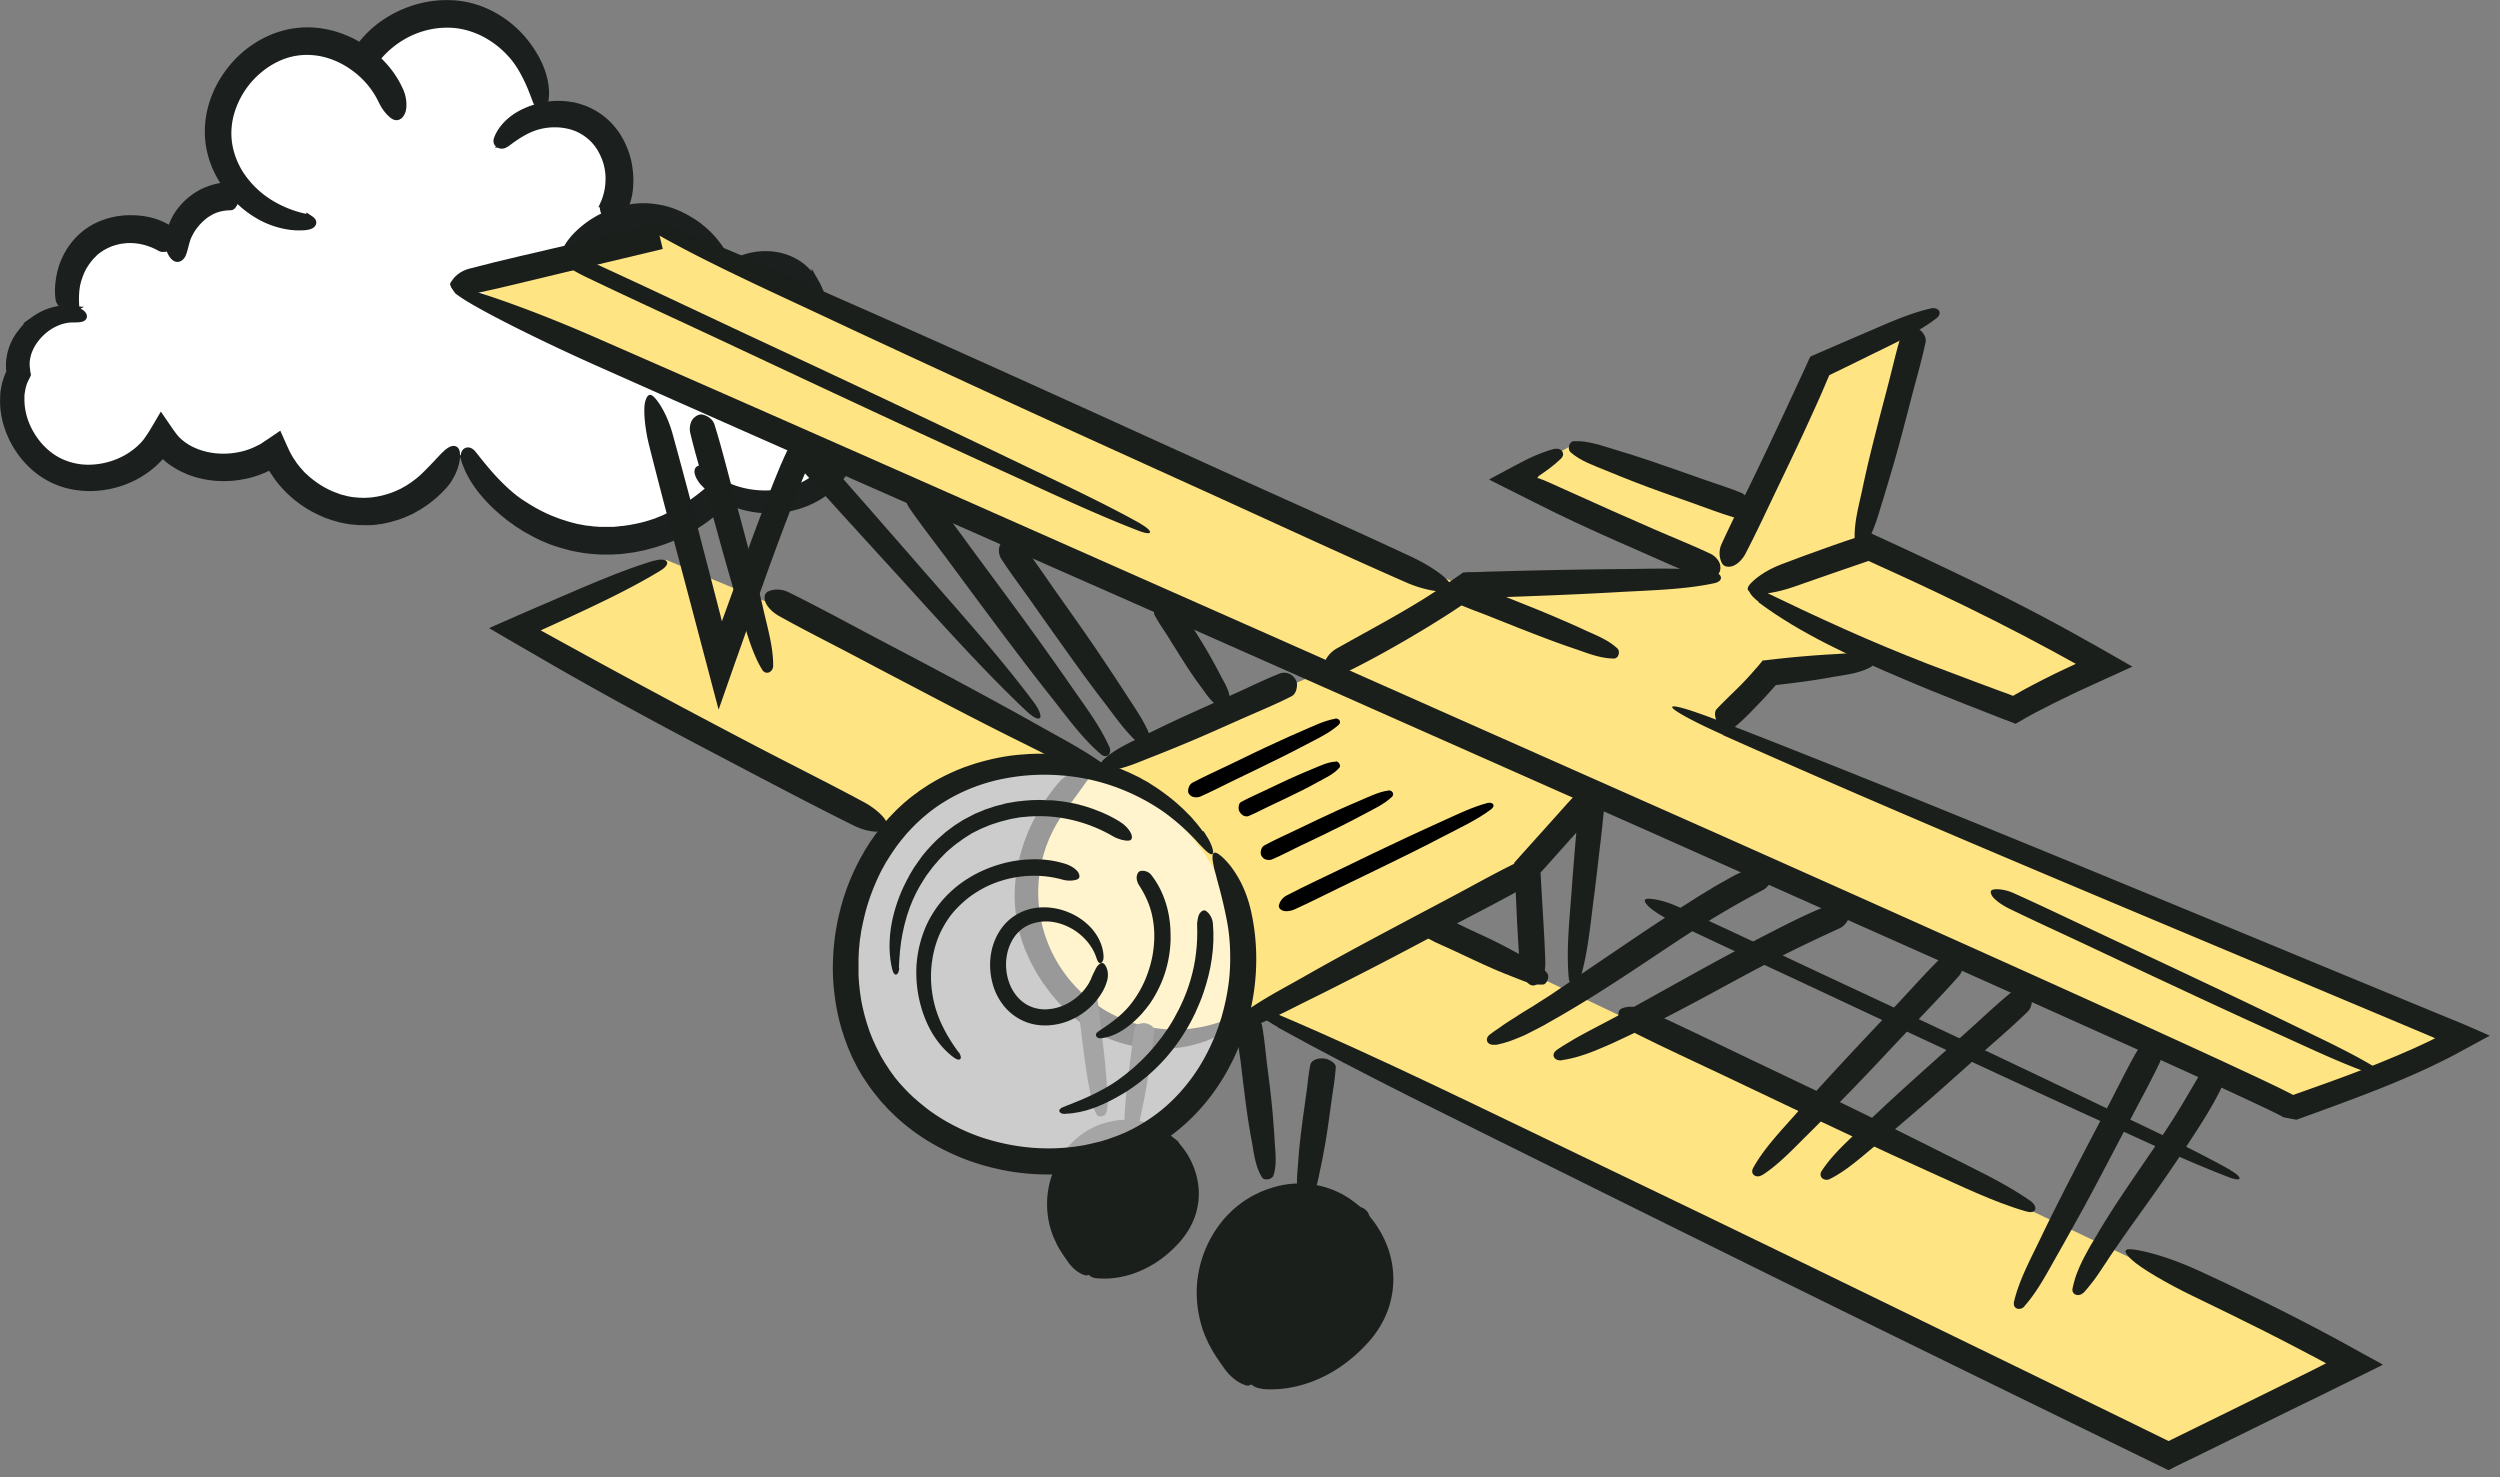 <svg width="176" height="104" fill="none" xmlns="http://www.w3.org/2000/svg"><rect width="100%" height="100%" fill="#808080" stroke="none"/><g clip-path="url(#a)"><path d="m59.5 31.83-.38-5.3-2.35-2.41v-3.91l-2.97-1.57-2.83 1.4-3.21-4.12h-4.13l-.77-5.9-4.7-1.8-.44-2.84L33.35.55 30.74 1 26 3.62l-2.5-.43-5.44.95-2.66 3.95 1 4.44-1.81 2.23-2.39 2.43-3.78-1-3.25 1.83-.14 4.01-2.68 1.12-1.54 2.21v1.61l.2 2.55 3.79 3.95 5.85-1.63 2.58.53 3.42.49 2.7-1.07 2.34 2.92 5.21 1.31 4.63-3.41 1.22-.76 2.74 3.55 6.25 3.09 6.11-.99 3.04-2.52h5.46l3.16-3.13-.01-.02Z" fill="#fff"/><path d="M21.46 15.3a7.79 7.79 0 0 1-2.56-1.05 6.696 6.696 0 0 1-1.98-1.95 5.61 5.61 0 0 1-.81-2.02c-.13-.71-.1-1.43.07-2.14a6.19 6.19 0 0 1 2.14-3.32c.52-.42 1.11-.75 1.73-.96.62-.21 1.28-.29 1.93-.24 1.03.07 2.05.47 2.91 1.09a6.16 6.16 0 0 1 2.01 2.38c.12.25.25.46.39.63.07.09.14.17.21.23.07.07.13.13.2.17.22.16.4.07.53-.16.02-.04.04-.08.06-.13.02-.05.03-.1.04-.16.01-.06.02-.12.02-.18v-.21c0-.14-.03-.3-.06-.45-.02-.08-.04-.16-.07-.23-.01-.04-.03-.08-.04-.12-.02-.04-.03-.08-.05-.11-.23-.51-.52-.99-.87-1.42-.35-.43-.74-.83-1.18-1.17a7.92 7.92 0 0 0-1.41-.88c-.5-.24-1.03-.43-1.58-.55-.87-.2-1.8-.22-2.7-.04-.89.18-1.73.55-2.47 1.05-.71.48-1.33 1.08-1.83 1.77-.51.69-.9 1.46-1.14 2.28-.24.82-.33 1.7-.23 2.57.1.86.39 1.7.81 2.44.6 1.06 1.48 2.01 2.54 2.65.53.33 1.1.57 1.69.72.59.15 1.18.21 1.75.15.19-.02.33-.07.4-.12.08-.06.11-.13.09-.19-.02-.07-.08-.13-.17-.19a.774.774 0 0 0-.16-.07c-.06-.02-.2-.06-.2-.06l-.01-.01Z" fill="#1B1F1D" stroke="#1B1F1D" stroke-width=".52"/><path d="M12.8 17.96c.11-.22.18-.53.23-.72.05-.19.1-.39.18-.57.06-.15.14-.28.21-.42.08-.13.17-.27.27-.39.18-.23.38-.44.6-.62.11-.09.23-.18.35-.25.12-.07.24-.15.37-.2.2-.09.41-.15.62-.19.21-.04.42-.05.62-.06.06 0 .11-.06.16-.14.05-.08.11-.18.15-.28.08-.17.1-.37.08-.55a.605.605 0 0 0-.11-.3.334.334 0 0 0-.23-.14 2.75 2.75 0 0 0-.86.03c-.28.05-.56.14-.82.24-.42.16-.81.4-1.15.67-.33.27-.62.58-.87.93-.24.35-.43.74-.55 1.15-.08.3-.15.61-.15.93 0 .32.09.64.28.89.35.47.61 0 .61 0l.01-.01ZM4.98 21.78c-.43-.04-.88 0-1.31.13-.43.12-.85.33-1.23.6a4.6 4.6 0 0 0-.54.45c-.09.08-.16.17-.24.26l-.11.14-.11.14c-.29.38-.51.83-.64 1.31-.06.24-.1.49-.12.75v.38l.02.18v.13l-.02.01-.02.04c-.05.11-.1.23-.14.35-.04.12-.08.24-.11.35-.02.06-.03.12-.04.18-.01.06-.03.12-.04.18l-.03.18-.02.18v.09l-.01.09v.18c-.01.24 0 .48.02.71.05.47.16.93.31 1.36.25.71.62 1.38 1.09 1.96.48.59 1.06 1.1 1.73 1.47.67.38 1.43.61 2.18.69.76.09 1.53.03 2.27-.14.84-.2 1.65-.55 2.36-1.06.36-.25.69-.54.99-.87.04-.04.08-.08.11-.12l.05-.06.03-.03v-.02l.04-.03c0 .01.01.02.02.03h.01v.01l.01.01.06.06s.08.08.12.11c.32.29.67.53 1.04.72.74.4 1.55.62 2.37.7.82.08 1.64.01 2.44-.19.4-.1.79-.24 1.16-.41.09-.05.19-.09.28-.14l.08-.04s.01 0 .02-.01v.01l.03.06c.04.07.07.14.11.2l.13.19c.09.13.17.26.26.38.66.89 1.52 1.62 2.48 2.15l.37.19c.13.06.25.11.38.17.06.03.13.06.19.08l.2.07.2.07.1.03.1.03.4.11c.14.03.27.06.41.08.07.01.14.03.21.04l.21.02.21.02h.1l.1.02h.42c.14.01.28 0 .42 0 .07 0 .14 0 .21-.01l.21-.03.21-.03c.07 0 .14-.02.21-.03l.41-.09c.14-.03.27-.08.4-.11l.2-.06.2-.07.19-.07c.06-.02.13-.05.19-.08l.38-.17c.06-.03.12-.06.18-.1l.18-.1.18-.1.17-.11c.12-.08.23-.15.34-.23.45-.32.86-.69 1.23-1.09.1-.11.19-.22.27-.33.02-.03.04-.05.06-.08.02-.03.04-.06.05-.09.04-.06.07-.11.1-.17.14-.22.23-.44.3-.64.04-.1.06-.2.09-.29.02-.09.04-.18.05-.26.02-.08.02-.16.02-.23v-.19c-.02-.41-.26-.34-.55-.13-.04.03-.09.07-.14.12-.05.05-.11.1-.17.16-.06.06-.12.12-.18.19s-.13.13-.2.21c-.13.15-.29.3-.43.46-.08.08-.16.15-.24.24l-.12.12-.12.12c-.07.07-.14.13-.21.2l-.22.19-.11.09-.12.09-.23.17c-.08.06-.16.1-.24.16-.08.05-.16.11-.25.15l-.25.14-.06.03s-.04.02-.07.03l-.13.06c-.35.17-.71.28-1.08.38l-.28.06-.14.03s-.09.01-.14.02l-.28.04c-.09.01-.19.01-.28.02h-.14s-.05.01-.07.01h-.07l-.28-.01c-.1 0-.19-.02-.28-.02l-.28-.03-.28-.05-.14-.03-.14-.04-.28-.07-.27-.1c-.72-.25-1.4-.66-1.98-1.15-.05-.04-.09-.07-.14-.12l-.13-.12c-.09-.08-.18-.16-.25-.25l-.24-.27-.22-.28s-.07-.1-.1-.15l-.1-.15s-.07-.1-.1-.15l-.09-.16-.09-.16-.09-.18-.17-.37-.33-.74-.53.36-.27.18-.27.18c-.04.03-.09.06-.13.08l-.12.06-.12.06a4.92 4.92 0 0 1-1.3.45c-.72.15-1.48.16-2.2.02-.55-.11-1.08-.3-1.54-.58-.23-.14-.44-.3-.64-.49l-.11-.11s-.05-.06-.08-.09l-.08-.1-.15-.2c-.05-.07-.1-.13-.15-.21l-.59-.86-.4.68-.21.35-.21.32c-.04.05-.07.11-.11.16-.02.02-.04.05-.06.08l-.05.07s-.07.08-.1.12c-.07.08-.14.16-.22.23-.3.3-.65.56-1.03.78-.75.43-1.62.68-2.49.72a4.66 4.66 0 0 1-2.47-.56c-.74-.41-1.37-1.05-1.82-1.81-.43-.71-.69-1.55-.71-2.38v-.31c0-.1.01-.2.03-.3.01-.1.04-.2.05-.3.03-.1.05-.19.08-.29.02-.05.03-.09.05-.14l.03-.07s.01-.03.04-.09l.15-.3.02-.04v-.04l-.02-.08-.03-.16v-.08l-.02-.04v-.1c0-.05-.01-.09-.01-.14v-.28c.02-.19.06-.38.11-.57.06-.19.14-.37.23-.55.19-.35.45-.68.75-.96.6-.56 1.37-.92 2.15-.94.27 0 .46 0 .59-.03.13-.02.2-.07.2-.14s-.07-.17-.21-.26c-.15-.09-.37-.18-.67-.22v-.01ZM38.37 6.96c.07-.61-.03-1.28-.25-1.91-.22-.63-.56-1.23-.94-1.76a7.403 7.403 0 0 0-2.38-2.14c-.44-.25-.9-.45-1.39-.6-.49-.15-.99-.24-1.5-.27-.51-.03-1.02-.01-1.52.06a7.988 7.988 0 0 0-3.56 1.47c-.64.48-1.21 1.06-1.65 1.73-.12.18-.17.37-.17.55 0 .17.04.33.1.45.1.2.3.24.51.22.06 0 .13-.02.2-.05.07-.03.14-.06.2-.1.06-.04.13-.09.19-.15s.12-.11.17-.18a6.62 6.62 0 0 1 2.57-2.05c.81-.36 1.7-.55 2.58-.54.84 0 1.66.21 2.42.57a6.642 6.642 0 0 1 2.02 1.52c.42.45.76.99 1.05 1.56.29.56.52 1.15.73 1.73.07.2.21.28.34.25.13-.02.26-.16.28-.37v.01ZM35.59 10.13c.18-.14.37-.28.56-.41.19-.13.38-.26.58-.37.4-.23.83-.42 1.26-.52a4.47 4.47 0 0 1 2.12 0c.31.08.61.19.88.35.27.15.52.34.75.56.22.22.42.47.58.75.16.28.29.57.39.88.15.49.21 1.01.17 1.51-.03.51-.15 1-.35 1.45a.7.7 0 0 0-.03.38c.02.13.07.26.12.37.09.19.26.28.47.29.06 0 .13 0 .2-.02a.67.67 0 0 0 .21-.1c.07-.04.13-.1.19-.16s.11-.14.15-.21c.13-.26.24-.54.32-.83.08-.28.13-.58.15-.87.05-.58 0-1.17-.11-1.74a5.747 5.747 0 0 0-.81-1.93 4.71 4.71 0 0 0-.44-.56c-.3-.34-.66-.64-1.06-.88-.39-.24-.82-.42-1.26-.54a5.309 5.309 0 0 0-2.66 0c-.61.16-1.23.41-1.76.79-.53.38-.97.89-1.18 1.46-.07.2 0 .33.13.39.12.06.29.05.41-.05l.02.01Z" fill="#1B1F1D" stroke="#1B1F1D" stroke-width=".52"/><path d="M49.53 33.94c.54.61 1.25 1.11 2.06 1.44.81.33 1.7.5 2.6.5.9 0 1.81-.18 2.65-.54.84-.36 1.61-.9 2.19-1.59.24-.28.45-.59.64-.9.18-.32.33-.66.46-1 .12-.35.21-.7.27-1.06.06-.36.09-.72.1-1.09.02-1.45-.39-2.91-1.2-4.14-.28-.42-.6-.8-.97-1.15l-.29-.25-.3-.23-.05-.03s-.02 0-.02-.02l.02-.02.04-.09c.04-.13.09-.26.13-.39l.09-.39c.1-.53.09-1.07 0-1.6-.09-.52-.28-1.03-.55-1.5a4.22 4.22 0 0 0-1.1-1.21 4.01 4.01 0 0 0-1.5-.65 4.628 4.628 0 0 0-3.12.47c-.06.03-.12.07-.17.1l-.17.11-.02.02v-.04l-.02-.03-.08-.19c-.03-.06-.05-.13-.09-.18l-.19-.36c-.07-.12-.15-.23-.22-.34-.04-.06-.07-.12-.11-.17l-.12-.16-.12-.16s-.04-.05-.06-.08l-.07-.08-.27-.3c-.19-.19-.38-.38-.6-.55-.2-.18-.43-.33-.66-.48l-.35-.21-.09-.05-.09-.05-.18-.09-.18-.09c-.06-.03-.13-.05-.19-.08l-.19-.08c-.06-.02-.13-.05-.19-.07l-.39-.12c-.07-.02-.13-.03-.2-.05l-.2-.04c-.54-.1-1.1-.15-1.65-.09-.14 0-.27.03-.41.05-.14.02-.27.04-.41.07-.13.03-.27.06-.4.1l-.39.13-.1.03s-.06.03-.09.04l-.19.08-.19.08-.18.09c-.12.06-.24.12-.36.19l-.35.21c-.45.3-.87.64-1.24 1.04-.1.1-.19.22-.27.32-.04.05-.08.11-.12.16-.04.06-.07.11-.1.17-.03.05-.06.11-.09.16s-.06.1-.08.16c-.05.11-.09.21-.12.31a.88.88 0 0 0-.05.15c-.01.05-.02.1-.03.14-.02.09-.04.18-.05.26 0 .04-.01.08-.01.12v.3c.04.4.28.32.55.11a.71.71 0 0 0 .13-.12c.05-.04.1-.1.16-.15.06-.06.11-.12.17-.18.06-.06.13-.13.19-.2.03-.04.06-.07.1-.11.04-.03.07-.07.11-.11.07-.07.14-.15.21-.22.08-.07.15-.15.23-.22l.06-.06.06-.05s.08-.07.12-.11c.53-.51 1.17-.9 1.85-1.16.08-.04.17-.06.26-.09s.17-.06.26-.08c.18-.04.35-.09.53-.11.09-.01.18-.03.27-.04l.27-.02h.27c.09 0 .18 0 .27.01 1.43.11 2.83.9 3.71 2.07l.09.12s.03.04.04.06l.04.06.16.25c.05.08.09.17.14.26l.07.13s.04.09.06.13l.06.13.03.06.04.08.05.16.18.69.09.35.08.34.16.68.48-.57.26-.31.13-.16c.04-.05.09-.11.13-.15l.25-.25.13-.12.06-.06.03-.03.06-.04.22-.14c.31-.18.65-.29 1-.35.71-.12 1.46 0 2.02.38.3.19.55.46.75.77.2.31.34.67.41 1.03.07.37.08.75.02 1.12l-.06.27c-.02.09-.06.17-.08.26v.02l-.02.04-.04.07-.08.14-.15.28-.36.61.53.3c.09.05.17.1.25.15l.25.15.12.08.05.04.1.08c.07.05.14.11.2.16.26.23.5.48.72.77.43.56.74 1.22.94 1.91.1.35.17.7.2 1.06.04.36.04.72.01 1.08-.06.71-.24 1.41-.58 2.03-.37.7-.93 1.3-1.64 1.73-.7.43-1.53.69-2.37.79-.84.09-1.71.02-2.51-.2-.8-.22-1.55-.6-2.17-1.12-.21-.17-.37-.29-.49-.35s-.2-.06-.24 0c-.04.06-.04.17.02.33.02.08.07.16.13.26s.13.2.22.3l-.02-.03Z" fill="#1B1F1D" stroke="#1B1F1D" stroke-width=".52"/><path d="M32.71 32.31c.21.7.58 1.4 1.07 2.04.48.64 1.05 1.21 1.64 1.71l.37.3c.12.1.25.19.38.28l.19.14c.06.05.13.09.2.13l.4.26c.14.08.28.16.42.23l.21.12c.07.04.14.07.21.11l.43.21c.15.06.3.12.44.18.27.12.56.2.84.29l.11.03.11.03.21.06c.14.04.29.08.43.11l.44.08c.07.01.15.03.22.04l.22.03.44.05.45.03c.3.02.59.01.89.01.15 0 .3-.02.44-.02.15-.01.3-.02.44-.04l.44-.06.22-.03.22-.04.44-.09c.14-.03.29-.07.43-.11.9-.23 1.79-.57 2.62-1.01.83-.44 1.61-.98 2.3-1.62.18-.17.31-.36.37-.56.06-.19.08-.37.07-.5-.02-.24-.21-.32-.44-.34-.14-.01-.31.03-.49.1-.09.04-.18.08-.27.13-.09.05-.17.11-.25.18a13 13 0 0 1-1.73 1.2l-.47.25c-.16.08-.32.15-.48.23l-.12.06-.12.05-.25.1c-.08.03-.16.07-.25.1l-.25.08c-.53.18-1.09.3-1.64.39l-.42.06h-.1s-.07.02-.11.02l-.21.02-.21.02h-1.03l-.2-.02c-.07 0-.13 0-.2-.01l-.4-.05c-.07 0-.13-.01-.2-.02l-.2-.04-.39-.07-.39-.1-.19-.05c-.06-.02-.13-.04-.19-.06l-.38-.12c-.51-.18-1.01-.38-1.48-.63-.48-.24-.94-.53-1.39-.83-.64-.44-1.23-1-1.78-1.58-.55-.59-1.04-1.21-1.52-1.81-.33-.41-.68-.14-.54.34l-.02.01ZM5.35 22.22c-.01-.4-.05-.78-.05-1.16 0-.39.03-.77.11-1.13l.06-.22c.02-.07.05-.14.07-.21.04-.14.11-.28.16-.42.03-.07.07-.13.1-.2s.07-.13.11-.19l.12-.19c.04-.06.09-.12.13-.18.08-.11.17-.21.26-.31l.03-.04.04-.03.07-.07s.09-.1.14-.14l.15-.12s.05-.04.08-.06l.08-.05.16-.11c.06-.03.12-.06.17-.09.11-.07.24-.11.36-.17.06-.03.12-.05.19-.07.06-.02.13-.04.19-.06l.19-.05.1-.02.1-.02.2-.03c.07 0 .13-.01.2-.02.42-.03.85.01 1.26.11.41.1.8.26 1.16.46.09.06.21.05.33.04.12-.02.24-.06.35-.11a.66.66 0 0 0 .34-.44.673.673 0 0 0-.15-.57.752.752 0 0 0-.16-.15 4.45 4.45 0 0 0-1.35-.61c-.48-.13-.97-.18-1.46-.18-.39 0-.78.04-1.17.12-.19.05-.39.09-.57.16l-.14.05s-.09.03-.14.05l-.27.12c-.69.32-1.31.84-1.76 1.45-.45.61-.76 1.32-.9 2.05-.1.52-.15 1.08-.07 1.63.07.54 1.18 1.18 1.18 1.18Z" fill="#1B1F1D" stroke="#1B1F1D" stroke-width=".52"/><path d="M86.36 71.01c-.93.12-1.87.29-2.81.38-.47.04-.94.07-1.39.06-.46-.01-.9-.06-1.33-.14a7.41 7.41 0 0 1-1.96-.71 7.76 7.76 0 0 1-1.68-1.24l-.18-.17c-.06-.05-.11-.12-.17-.18-.11-.12-.22-.24-.33-.37l-.31-.39c-.05-.06-.1-.13-.15-.2l-.14-.21-.14-.21c-.05-.07-.09-.14-.13-.21l-.26-.43-.23-.44c-.08-.14-.14-.3-.21-.44a7.561 7.561 0 0 1-.63-3.74c.01-.25.06-.5.1-.75l.08-.37c.03-.12.07-.25.1-.37.15-.49.33-.98.56-1.46.45-.95 1.04-1.86 1.69-2.72.35-.45.31-1.08.18-1.54-.06-.2-.16-.35-.3-.48a1.3 1.3 0 0 0-.51-.26c-.24-.06-.54-.04-.84.07-.29.11-.58.3-.79.55a13.3 13.3 0 0 0-1.86 2.79c-.26.51-.47 1.04-.66 1.58l-.13.41-.12.42c-.08.28-.13.57-.19.85a10.225 10.225 0 0 0 .48 5.58c.07.21.17.41.26.62l.14.31.15.3.16.29c.05.1.1.2.16.29l.35.56s.06.09.09.14l.1.13.19.26.19.26c.06.09.14.17.21.26.14.17.28.34.43.5l.46.48c.64.62 1.37 1.18 2.17 1.62.8.44 1.68.76 2.57.94.64.13 1.3.2 1.95.21.66 0 1.31-.06 1.94-.19 1.26-.26 2.43-.77 3.33-1.52.31-.26.32-.58.16-.8a.797.797 0 0 0-.77-.31l.02-.01Z" fill="#000"/><path d="m77.22 54.04-7.66-4-11.04-5.76-11.61-4.86-10.8 4.87 26.36 14.63 6.72-4.86 8.02-.03-2.29 3.16c-2.66 3.67-2.39 8.7.63 12.08a9.638 9.638 0 0 0 10.12 2.75l2.65-.85 63.69 31.31 13.74-6.45-65.26-30.96 7.51-3.06 4.18-6.2 48.91 22.48 9.14-3.77 2.36-2.05-51.12-20.7 2.86-3.65 7.3-2.1 10.19 4.03 6.39-3.19L131 38.48l3.88-15.38-6.79 2.64-4.72 10.22-12.04-4.27-.88-.22-4.08 2.24 13.87 6.16-.45.68-17.34.46-16.7-6.99-39.31-17.78L33 20.16l17.65 8.47 17.2 7.32 17 7.89 8.16 3.49-15.79 6.71Z" fill="#FEE482"/><path d="m76.63 89.75-1.25-1.85c-1.23-1.81-1.31-4.19-.15-6.05.57-.91 1.34-1.56 2.25-1.95.04-.02.08-.03.12-.05 4.32-1.72 8.06 3.51 5.12 7.11-1.41 1.73-3.61 2.89-6.09 2.8v-.01Z" fill="#1B1F1C"/><path d="M77.23 89.99c1.03.1 2.18-.11 3.23-.6 1.05-.48 1.98-1.23 2.71-2.09.3-.37.57-.77.77-1.21.21-.44.34-.91.41-1.4.07-.48.06-.98-.02-1.46s-.23-.95-.43-1.39c-.19-.41-.43-.79-.71-1.14a5.46 5.46 0 0 0-.99-.93l-.14-.1s-.09-.07-.14-.09l-.29-.17-.31-.15a.774.774 0 0 0-.16-.07l-.16-.06c-.43-.16-.88-.26-1.34-.29-.46-.03-.92 0-1.37.09-.11.03-.22.05-.33.08-.05.01-.11.03-.16.04l-.16.05c-.11.04-.21.07-.32.11-.1.04-.21.09-.31.14-.82.39-1.54.99-2.07 1.71a6.227 6.227 0 0 0-1.22 3.98c.03.71.18 1.41.45 2.06l.11.24c.04.08.07.16.11.24.08.15.16.31.26.46l.14.22c.05.07.09.13.13.2l.27.38c.38.55.86.84 1.17.93.27.08.38-.09.41-.36.04-.33-.18-.95-.52-1.48-.14-.22-.3-.46-.41-.65-.06-.1-.11-.2-.17-.31-.06-.1-.1-.21-.15-.32-.18-.43-.3-.89-.36-1.35-.12-.93.04-1.89.46-2.71.04-.09.09-.16.13-.24.05-.08.09-.16.14-.24.1-.15.21-.3.33-.44.24-.28.51-.53.81-.73.3-.2.62-.38.97-.49l.13-.05s.09-.03.13-.04l.26-.07c.18-.03.35-.07.53-.07h.52l.25.03.25.05c.33.08.65.2.95.37.07.04.15.08.22.13l.21.15.2.16s.07.06.1.09l.09.09c.25.24.46.52.64.81.36.6.56 1.28.57 1.97 0 .68-.17 1.37-.53 1.97-.03.05-.06.11-.1.16-.03.05-.07.1-.11.16l-.11.16-.13.16c-.04.05-.09.1-.13.16l-.14.15s-.09.1-.14.15l-.15.14c-.4.38-.85.71-1.32 1-.95.57-2.01.92-3.06 1.1-.36.05-.51.18-.49.31.01.07.07.13.17.19.05.03.11.05.18.07.03.01.07.02.11.03.04 0 .08.01.13.01Z" fill="#1B1F1C"/><path d="M77.8 88.848c.05-.2.07-.39.1-.6.01-.1.02-.2.02-.3 0-.1.02-.2.02-.3 0-.1 0-.2.01-.3 0-.1.01-.2.02-.3 0-.2.03-.4.05-.59.08-.63.19-1.24.37-1.82.17-.54.39-1.04.68-1.5.15-.22.3-.44.48-.63l.07-.07.07-.07s.09-.09.14-.13l.15-.12s.1-.07.15-.11c.08-.06.17-.11.25-.16.04-.03.09-.05.13-.07.04-.02.09-.05.13-.06l.14-.05s.05-.02.07-.03l.07-.02.14-.04.14-.03c.38-.09.77-.09 1.16-.05.05 0 .1 0 .15-.01.05-.02.1-.04.15-.07.1-.06.19-.14.27-.23a.63.63 0 0 0 .14-.53.63.63 0 0 0-.18-.34c-.05-.05-.11-.09-.17-.13-.03-.02-.06-.03-.1-.05l-.1-.03c-.48-.1-.99-.09-1.47 0-.06 0-.12.03-.18.04l-.18.05c-.12.04-.23.08-.35.12-.11.05-.23.09-.34.15-.11.06-.22.11-.32.17-.34.19-.65.43-.93.7-.14.13-.27.27-.39.42-.12.15-.24.3-.34.45-.21.3-.37.61-.52.93l-.1.24-.05.12-.04.12-.09.25c-.03.08-.05.17-.08.25-.19.67-.3 1.34-.32 2.02v.73c0 .12 0 .25.01.37v.18l.02.18c.01.12.03.24.05.36.02.12.05.24.08.35.05.23.14.46.24.67.14.29.55.16.62-.11l-.04-.02ZM77.86 78.389c.2-.6.1-1.25.07-1.85-.03-.49-.07-.98-.11-1.47-.08-.91-.2-1.81-.31-2.71-.09-.71-.14-1.43-.28-2.14-.04-.19-.28-.3-.5-.35-.19-.04-.37 0-.54.09-.2.1-.35.3-.34.48.04.61.15 1.22.22 1.83l.18 1.46c.12.93.24 1.86.42 2.78.13.66.19 1.39.56 1.98.13.2.55.1.62-.1h.01ZM79.91 79.56c.33-.46.4-1.03.51-1.55.09-.42.17-.85.25-1.27.14-.78.24-1.57.35-2.36.09-.62.2-1.24.24-1.87.01-.17-.2-.32-.4-.41a.908.908 0 0 0-.54-.05c-.22.04-.41.17-.44.33-.11.52-.15 1.06-.22 1.59-.06.43-.12.85-.17 1.28-.11.82-.21 1.63-.26 2.45-.04.59-.15 1.22.07 1.81.08.2.51.22.62.06l-.01-.01Z" fill="#1B1F1C"/><path opacity=".6" d="M73.39 81.62c7.61 0 13.78-6.169 13.78-13.78 0-7.61-6.17-13.78-13.78-13.78-7.61 0-13.78 6.17-13.78 13.78 0 7.611 6.17 13.78 13.78 13.78Z" fill="#fff"/><path d="M32.37 20.339c1.98-.11 4.18-.65 6.19-1.08 1.65-.35 3.3-.71 4.96-1.08 1.04-.23 2.08-.47 3.12-.71l-.41-1.7c-2 .47-4.01.94-6.01 1.42-2.4.57-4.82 1.1-7.2 1.73-.64.17-1.06.58-1.23.89-.16.28-.02.5.23.67.31.21.96.28 1.57.15 2.05-.44 4.1-.97 6.15-1.45l4.92-1.17c.67-.16 1.34-.32 2-.48l-.44-1.82c-2.47.59-4.93 1.2-7.39 1.85-2.23.59-4.67 1.13-6.72 2.02-.7.3-.42.81.26.77v-.01Z" fill="#1B1F1C"/><path d="M121.29 51.75c12.72 5.68 27.56 11.84 41.09 17.53l5.57 2.34 2.78 1.17.35.15.08.03.13.06.12.05h.02v.01l-.03.02-.06.03-.12.06-.2.1c-.45.21-.89.42-1.35.62-.91.4-1.83.78-2.75 1.15-.93.37-1.87.72-2.81 1.06l-1.42.51-1.24.44h-.04l-.07-.05-.34-.17-.66-.33-1.32-.63-2.64-1.23c-1.76-.81-3.53-1.62-5.3-2.43-10.12-4.6-20.27-9.13-30.43-13.66-10.17-4.51-20.33-9.02-30.49-13.53-16.04-7.1-32.18-14.27-48.23-21.29-4.3-1.88-7.69-3.04-9.41-3.51-.06-.01-.12-.02-.13-.01-.04-.02-.08-.05-.12-.07-.05-.03-.09-.06-.13-.09-.08-.05-.15-.09-.21-.11-.12-.05-.18-.05-.21-.01s0 .12.05.24c.03.06.07.13.11.2.02.04.04.08.08.12.03.05.07.1.12.16.07.05.19.13.27.19.09.06.19.13.3.2 1.5.96 5.48 2.96 9.51 4.75 13.63 6.07 27.47 12.13 41.13 18.17 10.97 4.86 21.94 9.73 32.91 14.59 7.47 3.33 14.94 6.66 22.41 9.98 3.73 1.67 7.46 3.35 11.19 5.02 1.86.84 3.72 1.68 5.58 2.53.93.42 1.85.85 2.78 1.28.46.22.92.43 1.38.65l.68.33.33.17.09.05.08.05.04.02h.02l.89.17 2.5-.91c.76-.28 1.53-.57 2.29-.86 1.53-.59 3.05-1.21 4.54-1.91l.56-.27.79-.39c.35-.18.69-.36 1.03-.55l1.02-.55.51-.28.26-.14.06-.03.03-.02h.02v-.01l-.13-.06-1.05-.46-.53-.23-.55-.23-1.1-.45-4.58-1.89c-15.18-6.26-31.6-13.14-46.19-18.8-4.98-1.93-4.19-1 .17.95l-.03.01ZM46.43 16.59c3.52 1.98 7.76 3.89 11.6 5.69 3.15 1.48 6.31 2.94 9.47 4.4 5.83 2.7 11.69 5.35 17.55 8.01 4.62 2.1 9.25 4.25 13.89 6.29 1.24.55 2.31.7 2.88.67.5-.03.45-.32.17-.7-.35-.46-1.43-1.19-2.58-1.73-3.91-1.83-7.9-3.6-11.84-5.38-3.16-1.44-6.32-2.87-9.48-4.31-6.05-2.74-12.09-5.48-18.16-8.15-4.35-1.91-9.02-4.08-13.3-5.59-1.46-.52-1.4.12-.2.8ZM84.68 58.53c-.11-.15-.22-.29-.34-.44-.11-.15-.24-.28-.36-.43-.06-.07-.12-.14-.19-.21l-.2-.2c-.13-.13-.26-.27-.41-.4-.56-.53-1.18-1-1.83-1.44-.17-.1-.33-.21-.5-.32-.17-.1-.35-.19-.52-.29-.17-.1-.36-.18-.54-.27l-.27-.13a7.85 7.85 0 0 0-.28-.12l-.28-.12c-.09-.04-.19-.08-.28-.11l-.57-.21-.58-.18-.15-.04-.15-.04-.3-.07c-.79-.19-1.6-.33-2.41-.4-.81-.06-1.63-.07-2.45 0-.81.05-1.62.18-2.4.37l-.29.07c-.1.03-.19.05-.29.08l-.29.08-.14.04-.14.05c-.19.06-.38.13-.57.19-.19.07-.37.15-.56.22-.6.26-1.19.54-1.75.88-.29.16-.55.35-.83.53-.14.09-.26.2-.4.29l-.39.3-.38.32-.36.33c-.24.22-.46.47-.69.7-.11.12-.21.25-.32.37l-.16.19c-.05.06-.1.13-.15.19l-.3.39-.28.4-.14.2-.13.21c-.09.14-.18.28-.26.42-.16.29-.33.57-.47.86-.3.58-.55 1.18-.78 1.79-.1.31-.22.62-.3.93-.04.16-.1.31-.13.47l-.12.48c-.14.64-.26 1.28-.32 1.93-.07.6-.09 1.2-.1 1.8.01.6.04 1.21.12 1.81.07.6.18 1.2.32 1.79l.12.44.06.22.07.22.14.43c.05.14.11.29.16.43.1.29.23.56.35.84.06.14.13.27.2.41.07.14.14.27.21.41l.23.4c.04.07.08.13.12.2l.13.19.25.38c.09.13.18.25.27.37.18.25.38.48.57.72.09.12.2.23.31.34.1.11.2.23.31.34l.33.32c.06.05.11.11.16.16l.17.15.34.3.36.29c.96.76 2.01 1.38 3.11 1.88 1.1.51 2.26.87 3.45 1.12 1.18.25 2.4.35 3.61.33 1.21-.02 2.42-.19 3.6-.49.93-.24 1.84-.58 2.71-1.01.87-.43 1.69-.95 2.45-1.56 1.52-1.22 2.75-2.75 3.66-4.45.91-1.7 1.51-3.55 1.77-5.45.26-1.9.19-3.85-.25-5.72-.24-1-.62-1.84-1.02-2.47-.1-.16-.2-.3-.3-.44-.09-.14-.2-.25-.29-.36-.1-.11-.19-.21-.27-.29-.09-.08-.17-.16-.25-.22-.54-.44-.61-.08-.51.52.02.09.04.2.06.32.03.12.06.25.1.39.04.14.08.3.12.46.02.08.05.16.07.25.02.09.04.17.07.26.19.71.39 1.54.55 2.38.14.71.21 1.43.23 2.15.02.72 0 1.45-.09 2.17s-.23 1.44-.42 2.14l-.07.26c-.02.09-.05.18-.08.26l-.17.52-.19.51c-.06.17-.14.33-.21.5-.29.66-.63 1.31-1.02 1.92-.39.61-.83 1.18-1.31 1.71-.48.53-1.01 1.02-1.58 1.45-.57.43-1.18.81-1.81 1.13l-.39.19c-.13.06-.26.11-.4.17l-.2.08c-.07.03-.13.05-.2.07l-.41.15-.41.13-.21.06-.21.05-.42.1-.42.09c-.07.01-.14.03-.21.04l-.21.03c-.14.02-.29.05-.43.06-.29.03-.57.07-.86.08-.58.04-1.16.03-1.74 0a15.26 15.26 0 0 1-3.42-.62c-1.11-.33-2.17-.82-3.16-1.41-.47-.29-.93-.6-1.35-.95-.22-.17-.42-.35-.63-.53-.11-.09-.2-.19-.3-.28-.1-.1-.2-.19-.29-.29-.18-.2-.38-.4-.55-.61-.09-.11-.18-.21-.26-.32l-.24-.33c-.04-.06-.08-.11-.12-.17l-.11-.17-.22-.34-.21-.35-.1-.18-.09-.18-.19-.37c-.06-.12-.11-.25-.17-.37-.12-.25-.21-.51-.31-.76-.18-.52-.34-1.05-.46-1.59-.13-.54-.2-1.09-.26-1.64-.02-.28-.05-.55-.05-.83v-1.05l.01-.21.02-.42.04-.41c.01-.14.03-.28.05-.41l.06-.41c.02-.14.05-.27.08-.41.05-.27.12-.54.18-.81.27-1.08.67-2.12 1.17-3.11l.2-.36.1-.18c.03-.06.07-.12.11-.18l.22-.35c.08-.12.15-.23.23-.34.15-.23.32-.45.49-.67.08-.11.18-.21.26-.32.09-.1.17-.21.27-.31.74-.81 1.58-1.54 2.51-2.11 1.33-.83 2.87-1.42 4.49-1.7 1.61-.29 3.29-.3 4.92-.05s3.2.79 4.62 1.55c.71.38 1.39.81 2.01 1.31.62.49 1.2 1.03 1.73 1.6.17.2.33.36.47.5.13.14.24.24.34.32.19.15.31.18.36.1.05-.08.02-.27-.08-.55-.03-.07-.06-.14-.09-.22-.04-.08-.08-.16-.13-.25s-.11-.18-.17-.28c-.06-.1-.12-.2-.2-.3l-.03.03Z" fill="#1B1F1C"/><path d="M87.32 72.529c1.56-.43 3.16-1.3 4.65-2.04 1.23-.6 2.44-1.22 3.66-1.84 2.24-1.14 4.47-2.33 6.69-3.51 1.76-.93 3.54-1.83 5.27-2.82.46-.26.68-.72.73-1.05.04-.29-.13-.47-.38-.6-.31-.15-.86-.11-1.3.12-1.52.75-3.01 1.59-4.5 2.38-1.2.64-2.4 1.27-3.6 1.91-2.3 1.22-4.59 2.45-6.85 3.74-1.62.92-3.42 1.83-4.8 3.01-.47.4-.1.83.44.69l-.01.01ZM78.03 54.24c1.03-.08 2.04-.55 2.99-.92.78-.3 1.55-.62 2.33-.94 1.43-.59 2.83-1.23 4.24-1.85 1.11-.49 2.25-.96 3.33-1.51.29-.15.39-.52.39-.82 0-.26-.14-.46-.32-.63-.23-.2-.6-.27-.88-.16-.97.38-1.91.84-2.85 1.27l-2.28 1.02c-1.45.65-2.9 1.31-4.33 2.03-1.02.52-2.16.98-2.99 1.78-.28.27.02.75.37.72v.01ZM105.27 73.569c.38-.08.79-.18 1.17-.33.19-.07.39-.15.58-.23.1-.04.19-.08.29-.12.09-.05.19-.09.28-.14.37-.19.75-.38 1.12-.58.36-.21.72-.41 1.07-.61 1.14-.66 2.27-1.35 3.37-2.06 2.04-1.3 4.03-2.68 6.05-3.98a68.58 68.58 0 0 1 4.85-2.83c.44-.21.65-.64.72-.96.06-.28-.09-.49-.32-.63-.14-.09-.35-.13-.58-.13-.23 0-.49.05-.71.15-.38.18-.75.36-1.13.55-.36.2-.73.41-1.09.61-.36.21-.71.43-1.06.64-.36.21-.7.44-1.05.66-1.12.7-2.21 1.42-3.3 2.15-2.06 1.39-4.12 2.79-6.17 4.18-.36.25-.75.48-1.13.73-.19.12-.38.25-.58.36-.19.12-.39.24-.58.36-.1.06-.19.12-.28.18-.09.06-.19.12-.28.18-.19.12-.38.24-.56.36-.09.06-.18.12-.27.19l-.13.09-.13.09c-.18.12-.35.24-.52.37-.46.35-.15.83.38.72l-.01.03ZM109.98 74.63c.77-.11 1.56-.36 2.33-.67.38-.16.77-.32 1.15-.49.37-.17.75-.35 1.11-.52.3-.14.59-.28.89-.42.29-.14.59-.28.88-.43.58-.29 1.17-.59 1.74-.89 2.14-1.11 4.23-2.29 6.34-3.39.42-.21.84-.43 1.25-.64.42-.21.84-.41 1.26-.62l1.26-.6c.42-.19.84-.39 1.26-.58.45-.19.69-.61.77-.93.07-.28-.07-.49-.3-.64-.28-.19-.82-.21-1.28-.04-1.54.6-3 1.37-4.45 2.11-1.16.6-2.3 1.22-3.45 1.84-2.18 1.19-4.33 2.4-6.48 3.59-.77.42-1.58.84-2.38 1.26-.4.22-.79.42-1.17.65-.38.23-.75.44-1.1.69-.48.33-.18.81.35.73l.02-.01ZM124.06 82.729c1.19-.76 2.26-1.93 3.29-2.94.84-.83 1.67-1.68 2.5-2.53 1.53-1.56 3.02-3.17 4.52-4.76 1.18-1.26 2.4-2.5 3.54-3.79.3-.35.32-.81.25-1.12-.07-.27-.29-.4-.55-.45-.32-.06-.78.11-1.09.41-1.04 1.04-2.03 2.15-3.03 3.22l-2.43 2.58c-1.54 1.65-3.08 3.3-4.57 5-1.07 1.22-2.29 2.47-3.06 3.86-.26.47.22.77.63.51v.01ZM128.82 83c1.18-.58 2.25-1.57 3.29-2.42.85-.7 1.68-1.41 2.51-2.12 1.54-1.31 3.04-2.67 4.55-4.01 1.19-1.06 2.42-2.1 3.56-3.21.31-.3.35-.74.29-1.04-.05-.27-.26-.41-.5-.5-.31-.1-.75 0-1.06.27-1.05.87-2.04 1.82-3.05 2.72-.81.73-1.63 1.45-2.44 2.18-1.55 1.39-3.11 2.79-4.61 4.24-1.08 1.04-2.31 2.09-3.11 3.32-.27.42.17.77.58.57h-.01Z" fill="#1B1F1C"/><path d="M142.91 84.52c-1.75-1.22-3.94-2.24-5.92-3.24-1.62-.82-3.25-1.62-4.88-2.43-3.01-1.48-6.04-2.92-9.07-4.36-2.39-1.14-4.78-2.32-7.19-3.4-.65-.29-1.26-.25-1.62-.12-.31.11-.34.37-.24.67.12.37.63.85 1.23 1.15 2.01 1.01 4.09 1.95 6.12 2.92 1.63.78 3.27 1.56 4.9 2.33 3.13 1.48 6.26 2.96 9.42 4.38 2.26 1.01 4.67 2.2 6.97 2.86.78.23.87-.35.27-.77l.01.01ZM89.96 72.33c5.9 3.27 12.9 6.66 19.25 9.82 5.21 2.59 10.43 5.17 15.66 7.75 4.82 2.38 9.65 4.74 14.49 7.11 2.42 1.18 4.84 2.36 7.25 3.54l3.63 1.77 2.01.98.22.11.11.05.06.03h.01s0 .01.01 0h.03l.44-.23.61-.3.91-.44c1.91-.93 3.81-1.87 5.72-2.81.96-.47 1.91-.94 2.87-1.4l1.56-.77 2.85-1.41.09-.04s.02 0 .02-.01h-.02l-.04-.04-.17-.1-.35-.19-.7-.38-1.39-.77-.94-.51-.71-.38c-.95-.5-1.9-.99-2.85-1.47-1.91-.96-3.83-1.88-5.76-2.77-2.07-.95-3.77-1.4-4.65-1.51-.78-.1-.63.24-.1.73.66.61 2.52 1.7 4.44 2.62 1.62.78 3.24 1.57 4.85 2.38.81.41 1.61.82 2.41 1.24l1.2.63.77.41s.02 0 .02.01h-.02c-.7.36-1.4.71-2.1 1.05-1.63.8-3.25 1.6-4.87 2.4l-3.91 1.92-.2.1-.94-.46-1.96-.96-7.83-3.82c-9.99-4.87-19.97-9.73-29.98-14.53-7.16-3.43-14.89-7.25-21.86-10.21-2.38-1.01-2.15-.28-.13.84l-.01.02ZM108.95 68.55c-.4-.57-1.04-.85-1.6-1.16-.45-.26-.92-.5-1.38-.75-.85-.45-1.73-.85-2.6-1.25-.69-.32-1.36-.68-2.08-.95-.19-.07-.46.14-.63.35-.16.19-.24.42-.27.65-.05.29.04.56.21.66.57.32 1.18.55 1.76.83l1.41.66c.9.42 1.81.83 2.74 1.18.67.25 1.35.61 2.13.54.26-.02.45-.55.31-.75v-.01Z" fill="#1B1F1C"/><path d="M146.66 91.03c.22-.22.41-.47.61-.72s.38-.51.56-.78l.54-.81c.17-.27.36-.54.53-.79l.22-.32.22-.32.44-.63.9-1.26c1.11-1.55 2.22-3.13 3.28-4.75.84-1.28 1.7-2.58 2.38-3.97.18-.38.06-.79-.11-1.05-.15-.22-.39-.29-.65-.28-.32 0-.69.24-.87.56-.64 1.08-1.27 2.19-1.97 3.26l-.42.64-.43.64c-.28.43-.58.85-.87 1.28-1.11 1.63-2.25 3.27-3.27 4.99-.18.31-.37.63-.56.94-.18.32-.36.65-.53.98-.17.33-.32.67-.45 1.01-.07.17-.12.34-.17.52-.05.17-.09.35-.13.52-.1.47.45.63.74.33l.01.01ZM142.53 91.94c.94-1.05 1.65-2.45 2.36-3.69.58-1.02 1.15-2.05 1.72-3.08 1.04-1.9 2.04-3.84 3.05-5.76.79-1.52 1.63-3.03 2.37-4.57.2-.41.09-.86-.07-1.14-.14-.24-.38-.3-.65-.28-.33.02-.72.31-.93.69-.72 1.27-1.36 2.6-2.04 3.89-.54 1.04-1.09 2.08-1.63 3.12-1.03 1.99-2.06 3.98-3.03 6-.69 1.45-1.53 2.97-1.89 4.51-.12.52.42.68.74.33v-.02ZM46.07 39.46c-2.61.78-5.44 2.08-8.05 3.19l-.58.25-.99.43c-.67.3-1.35.59-2.02.89 1.1.64 2.19 1.28 3.29 1.91.66.39 1.33.77 1.99 1.15 3.75 2.14 7.56 4.18 11.38 6.18 3.01 1.58 6.04 3.19 9.08 4.69.82.4 1.57.45 1.99.37.37-.07.39-.34.24-.67-.18-.4-.85-.99-1.6-1.39-2.55-1.37-5.17-2.67-7.73-4.01a724.284 724.284 0 0 1-11.36-6.07l-2.59-1.42-.65-.36-.31-.17h-.01s-.05-.02-.08-.03l.04-.04h.02c.08-.05.16-.09.24-.12.18-.08.37-.17.55-.25l1.11-.51c.74-.34 1.49-.69 2.23-1.05 1.48-.71 2.92-1.46 4.22-2.25.89-.54.47-.97-.43-.7l.02-.02ZM78.16 54.16c-1.43-1.15-3.27-2.09-4.92-3.02-1.35-.76-2.71-1.51-4.08-2.25-2.52-1.37-5.06-2.71-7.6-4.04-2-1.06-4-2.15-6.03-3.15-.54-.27-1.09-.22-1.41-.08-.28.11-.33.37-.27.65.07.35.48.81.98 1.09 1.68.94 3.42 1.81 5.13 2.71 1.37.72 2.74 1.45 4.11 2.16 2.62 1.38 5.25 2.75 7.9 4.06 1.9.94 3.91 2.04 5.88 2.64.67.2.8-.36.32-.75l-.01-.02ZM54.43 46.9c.02-1.27-.37-2.62-.66-3.87-.23-1.03-.48-2.05-.74-3.07-.47-1.88-.99-3.76-1.5-5.63-.4-1.48-.77-2.98-1.23-4.44-.12-.39-.5-.61-.79-.69-.26-.07-.48.05-.67.23-.23.22-.33.66-.25 1.03.3 1.27.68 2.53 1.03 3.79.27 1.01.55 2.02.83 3.03.53 1.93 1.07 3.86 1.67 5.78.43 1.37.8 2.88 1.54 4.09.25.41.76.17.77-.26v.01Z" fill="#1B1F1C"/><path d="M72.75 49.4c-2.37-3.18-5.43-6.57-8.16-9.71-1.12-1.29-2.25-2.57-3.37-3.86l-3.51-3.99-.34-.38-.17-.19-.09-.1-.08-.04-.63-.35-.08-.04h-.01l-.02.02-.04.03-.14.11c-.09.07-.18.14-.27.22-.02.02-.05.04-.07.06l-.07.09-.07.09s-.04.07-.06.1c-.04.07-.08.13-.12.21l-.11.23c-.07.15-.15.31-.21.46l-.17.38-.21.51c-.14.34-.28.68-.41 1.02-.54 1.35-1.05 2.71-1.55 4.07-.5 1.36-1 2.72-1.49 4.08l-.37 1.02-.08.21v.03l-.03.07v-.06l-.02-.03-.1-.42c-.16-.6-.31-1.21-.47-1.81-.31-1.21-.63-2.42-.94-3.62a546.7 546.7 0 0 0-1.93-7.23c-.35-1.28-.9-2.19-1.29-2.6-.34-.36-.53-.14-.65.3-.14.55-.03 1.83.27 3.04 1.03 4.11 2.16 8.24 3.24 12.35l1.66 6.29 1.11-3.17 1.01-2.85 1.13-3.16a225.63 225.63 0 0 1 2.57-6.83l.23-.55.03-.08.1.11.82.91 1.64 1.81 3.29 3.61c3.15 3.44 6.48 7.23 9.73 10.29 1.11 1.04 1.32.44.5-.65ZM78.08 52.55c-.63-1.43-1.69-2.83-2.61-4.16-.75-1.08-1.51-2.16-2.28-3.23-1.42-1.98-2.87-3.93-4.32-5.89-1.14-1.54-2.26-3.12-3.46-4.63-.32-.4-.79-.54-1.12-.53-.29 0-.45.2-.53.46-.11.32 0 .84.29 1.24.93 1.34 1.96 2.64 2.93 3.96.78 1.06 1.56 2.11 2.35 3.17 1.5 2.02 3.01 4.03 4.57 6 1.12 1.41 2.25 3 3.58 4.14.46.39.83-.04.61-.53h-.01ZM81.06 52.07c-.38-1.14-1.16-2.22-1.82-3.24-.54-.84-1.09-1.67-1.65-2.5-1.02-1.53-2.09-3.03-3.15-4.53-.84-1.19-1.64-2.4-2.53-3.55-.24-.31-.65-.37-.95-.34-.26.03-.44.21-.55.44-.14.28-.11.71.09 1.01.67 1.04 1.43 2.03 2.14 3.04.57.81 1.14 1.62 1.72 2.43 1.1 1.55 2.2 3.1 3.36 4.6.83 1.08 1.65 2.3 2.71 3.13.36.28.76-.11.63-.51v.02ZM86.59 49.33c0-.66-.36-1.2-.63-1.72-.22-.43-.45-.85-.69-1.28-.43-.78-.91-1.53-1.38-2.28-.37-.6-.71-1.22-1.13-1.78-.11-.15-.44-.11-.7-.02-.23.07-.42.23-.58.4-.2.21-.28.48-.2.64.27.53.63 1.02.95 1.53.25.41.51.82.76 1.22.49.78.98 1.55 1.54 2.29.4.53.74 1.15 1.4 1.47.23.11.67-.23.67-.46l-.01-.01ZM77.69 67.34c-.02-.8-.45-1.65-1.11-2.25-.32-.3-.7-.56-1.1-.75-.4-.19-.82-.33-1.25-.4-.7-.12-1.45-.08-2.14.19a3.553 3.553 0 0 0-1.7 1.39c-.37.57-.59 1.23-.66 1.89-.07.66 0 1.34.19 1.98.2.64.54 1.25 1.04 1.74.49.49 1.14.84 1.82.98.27.06.54.08.82.08.27 0 .54-.03.81-.08.53-.1 1.03-.3 1.49-.57.46-.27.87-.61 1.22-1.02.17-.2.33-.42.47-.66.14-.23.25-.49.33-.74.09-.28.09-.55.05-.76-.02-.11-.06-.2-.09-.28-.04-.08-.08-.14-.12-.19-.15-.17-.3-.09-.44.05-.04.04-.08.1-.13.17-.02.03-.04.07-.06.11l-.06.12c-.08.16-.17.34-.24.52l-.05.12-.06.11c-.03.08-.08.15-.12.22-.09.14-.19.28-.3.41-.11.13-.23.25-.36.37-.13.11-.26.23-.41.32-.14.1-.29.19-.45.27-.16.08-.32.15-.48.2-.16.06-.33.1-.5.13-.17.02-.34.05-.5.05-.54 0-1.05-.14-1.48-.44-.43-.29-.77-.73-.99-1.23-.42-.96-.41-2.14.06-3.06.23-.46.57-.84 1-1.09.43-.25.94-.37 1.46-.37.75 0 1.55.29 2.19.76.64.47 1.13 1.11 1.36 1.84.04.12.08.21.13.27.05.05.11.07.16.06.05-.01.1-.06.14-.14.02-.04.04-.09.05-.14 0-.05.01-.12.01-.19v.01ZM77.54 73.09c.48-.06.97-.24 1.42-.52.45-.27.86-.62 1.21-.98l.22-.23c.07-.08.13-.16.2-.24l.1-.12.09-.12.19-.25.17-.26.08-.13.08-.14.15-.27.14-.28c.34-.69.57-1.43.7-2.19.07-.38.1-.76.12-1.15 0-.39 0-.77-.04-1.16-.06-.61-.19-1.22-.41-1.8a5.98 5.98 0 0 0-.9-1.64.742.742 0 0 0-.36-.26.783.783 0 0 0-.36-.04c-.17.02-.26.16-.3.32-.03.1-.02.22 0 .34.02.06.03.12.06.18.02.06.06.12.09.17.24.37.45.76.62 1.17.17.41.29.84.36 1.28.12.71.12 1.44.02 2.16-.09.69-.29 1.36-.55 2-.27.64-.62 1.24-1.05 1.78-.31.39-.68.74-1.07 1.05-.4.32-.81.59-1.22.87-.28.19-.12.5.21.46h.03Z" fill="#1B1F1C"/><path d="M75 78.41c.64-.02 1.32-.16 1.98-.4.66-.24 1.3-.56 1.88-.9l.36-.21c.12-.07.23-.15.35-.23.23-.15.45-.32.68-.49l.32-.26.16-.13c.05-.04.1-.09.16-.14l.31-.28c.1-.1.2-.2.3-.29.73-.72 1.37-1.54 1.91-2.42.28-.44.52-.89.74-1.36.21-.47.42-.94.58-1.43.26-.77.47-1.57.58-2.38.12-.81.15-1.64.08-2.46-.03-.44-.28-.75-.46-.88-.16-.12-.31-.04-.43.1-.08.09-.14.23-.17.4s-.07.36-.05.54c.02.63 0 1.27-.08 1.9-.07.63-.2 1.26-.38 1.87-.28.98-.7 1.92-1.21 2.81-.49.85-1.08 1.63-1.74 2.36-.66.72-1.4 1.36-2.2 1.93-.57.4-1.22.75-1.87 1.06-.65.31-1.32.57-1.96.82-.44.17-.29.5.15.48l.01-.01ZM63.28 68.13c.04-.78.09-1.6.26-2.42.16-.81.4-1.62.72-2.35l.21-.45c.07-.15.16-.29.23-.43l.12-.21c.04-.07.09-.14.13-.21l.26-.41c.09-.13.19-.26.29-.39l.15-.2c.05-.07.11-.12.16-.19l.32-.37c.11-.12.23-.23.34-.35.2-.22.44-.4.67-.6l.09-.07.09-.07.18-.13.18-.13c.06-.04.12-.09.18-.13l.38-.24c.06-.04.13-.08.19-.12l.2-.1.4-.2c.13-.06.27-.12.41-.17.27-.13.56-.21.84-.3.14-.05.29-.08.43-.12.15-.03.29-.08.43-.11l.44-.08.22-.04.22-.02.45-.04c.15-.01.3-.01.45-.02 1.89-.05 3.79.46 5.41 1.4.21.13.43.2.62.26.19.05.36.07.49.06.23-.01.28-.17.23-.38-.03-.13-.13-.3-.28-.48-.07-.09-.16-.17-.26-.26-.1-.08-.21-.16-.32-.23-.76-.47-1.6-.82-2.46-1.08l-.65-.17-.66-.12-.17-.03-.17-.02-.33-.04c-.11-.01-.22-.03-.33-.03h-.33c-.72-.06-1.44 0-2.15.09l-.53.09-.13.02-.13.03-.26.07-.26.07-.13.03s-.09.03-.13.04l-.51.17-.12.04s-.08.03-.12.05l-.24.1-.24.1c-.08.03-.16.06-.24.11l-.46.24c-.08.04-.16.08-.23.12l-.22.14c-.15.09-.29.18-.44.28l-.41.31-.21.16c-.07.06-.13.11-.19.17l-.39.34c-.49.48-.96.99-1.34 1.56-.41.55-.73 1.16-1.03 1.78-.41.89-.73 1.87-.88 2.87-.15 1-.13 2.01.09 2.91.15.62.48.42.5-.11l-.03.01Z" fill="#1B1F1C"/><path d="M67.48 74.07a11.318 11.318 0 0 1-1.13-1.84c-.32-.66-.56-1.37-.68-2.07a7.78 7.78 0 0 1 .14-3.43c.14-.51.33-1 .59-1.46.25-.46.55-.89.91-1.27s.75-.73 1.19-1.03c.44-.3.9-.55 1.39-.75 1.55-.63 3.31-.74 4.89-.3.42.12.8.08 1.03 0 .2-.07.22-.23.14-.42-.09-.24-.5-.55-.96-.69-.39-.12-.8-.21-1.2-.26-.41-.05-.82-.07-1.23-.05-.82.02-1.63.17-2.41.42-1.24.4-2.42 1.06-3.36 1.99-.46.44-.85.94-1.18 1.49-.33.54-.58 1.13-.76 1.74-.18.6-.29 1.23-.33 1.85-.03.63 0 1.25.1 1.87.14.88.42 1.78.85 2.59.43.81 1.03 1.53 1.71 2.02.24.16.39.16.44.06.05-.1.01-.27-.13-.46h-.01ZM120.58 40.24c-1.93-.29-4.13-.2-6.15-.18-1.65.01-3.31.04-4.96.07-1.53.03-3.05.07-4.58.11l-1.15.04h-.38l-.28.02h-.07s-.04.03-.06.04l-.11.08-.6.42c-.62.43-1.25.84-1.88 1.24-2.01 1.26-4.14 2.38-6.23 3.56-.56.31-.85.81-.94 1.16-.08.31.11.49.39.59.34.13.99.04 1.53-.23 1.84-.92 3.66-1.96 5.44-3.04.71-.44 1.42-.88 2.12-1.35l.52-.35.43-.3h.15l.62-.03c3.15-.11 6.31-.22 9.45-.4 2.25-.13 4.7-.17 6.84-.63.73-.16.56-.71-.1-.81v-.01Z" fill="#1B1F1C"/><path d="M109.46 31.59c-.33.08-.66.19-.98.32-.16.06-.33.13-.49.2-.08.04-.16.07-.24.11l-.13.06-.2.1c-.54.27-1.09.57-1.65.87l-.84.45-.1.06.1.05c.07.03.13.07.2.1.13.07.26.13.39.2l1.28.64 1.17.59c.51.26 1.02.51 1.53.76 1.88.92 3.8 1.77 5.72 2.61 1.51.66 3.02 1.36 4.56 1.96.41.16.84.02 1.09-.17.22-.16.27-.41.24-.67-.04-.32-.34-.69-.72-.86-1.27-.6-2.59-1.12-3.87-1.68l-3.09-1.36-2.94-1.32-1.47-.66-.37-.16-.05-.02h-.04l-.05-.03-.1-.04-.09-.03c-.02 0-.04 0-.06-.01h-.03v-.02c.02-.02.04-.04.06-.08l.03-.04.03-.03.06-.04.12-.08c.16-.11.32-.22.48-.34.31-.23.61-.48.88-.74.37-.36.01-.8-.44-.68l.01-.02ZM110.57 31.839c.7.62 1.64.93 2.48 1.28.69.29 1.38.56 2.07.83 1.28.5 2.58.95 3.88 1.41 1.02.36 2.04.76 3.08 1.07.28.08.59-.13.77-.35.17-.19.21-.43.2-.68-.01-.3-.2-.6-.45-.7-.85-.35-1.75-.62-2.62-.93-.7-.25-1.4-.5-2.1-.74-1.34-.47-2.68-.93-4.04-1.33-.98-.29-2-.69-3.04-.64-.35.02-.47.57-.23.78ZM123.8 42.4c1.45 1.09 3.14 2.08 4.89 2.97 1.76.9 3.58 1.7 5.33 2.44 1.43.61 2.87 1.19 4.32 1.76.72.28 1.44.56 2.17.85l.54.21.45.17.26.1.13.05h.03l.03-.03.06-.03.47-.27.12-.07.07-.04.12-.07c.16-.09.33-.18.5-.27.85-.45 1.72-.88 2.6-1.3l.66-.31.96-.44c.87-.4 1.74-.79 2.61-1.19l-2.36-1.35c-.2-.11-.39-.22-.59-.33l-.38-.21-.62-.35c-.83-.46-1.66-.91-2.49-1.35-1.67-.88-3.36-1.73-5.05-2.55-1.1-.53-2.21-1.06-3.32-1.58l-1.67-.78-2-.92c-.61.21-1.22.42-1.83.62-.49.17-.99.34-1.48.52-.98.35-1.96.71-2.93 1.08-1.13.43-1.89 1.03-2.23 1.43-.29.36-.07.54.35.62.52.11 1.67-.09 2.74-.46.93-.33 1.87-.65 2.81-.98.82-.28 1.65-.57 2.47-.85.74.34 1.48.67 2.22 1.01.85.39 1.69.78 2.53 1.18 2.78 1.32 5.52 2.69 8.22 4.16.54.29 1.08.59 1.62.89h.02l-.73.34-.8.38c-.53.26-1.06.53-1.59.81-.26.14-.53.28-.79.43-.13.07-.26.15-.39.22l-.1.06h-.02v.02h-.01l-.05-.02-.2-.08-.82-.3-1.64-.61c-1.09-.41-2.18-.82-3.26-1.23-1.96-.76-3.98-1.6-5.94-2.48-1.97-.88-3.89-1.79-5.69-2.66-1.23-.6-1.3 0-.31.76l-.01.03Z" fill="#1B1F1C"/><path d="M135.91 21.72c-1.61.36-3.28 1.16-4.85 1.82l-1.67.72-.83.36-.42.18-.7.31c-.07.15-.14.3-.21.46l-.14.31a543.57 543.57 0 0 1-3.26 6.96c-.87 1.82-1.8 3.64-2.64 5.48-.22.49-.13 1 .02 1.3.13.26.38.31.66.26.34-.06.76-.43 1-.88.8-1.53 1.53-3.12 2.28-4.68.6-1.25 1.2-2.51 1.79-3.77.34-.74.68-1.48 1.01-2.22.17-.37.33-.74.49-1.12l.24-.56.1-.23s-.01 0 .03-.02l.35-.17.7-.34 1.39-.68c1.7-.85 3.58-1.67 5.06-2.79.5-.38.15-.83-.4-.71v.01Z" fill="#1B1F1C"/><path d="M131.37 38.25c.6-.91.87-2.06 1.2-3.09.26-.85.51-1.7.76-2.55.45-1.57.86-3.16 1.27-4.75.33-1.25.69-2.5.96-3.76.07-.34-.15-.67-.38-.86-.2-.17-.45-.19-.69-.14a.97.97 0 0 0-.69.63c-.32 1.05-.56 2.14-.84 3.21-.22.86-.45 1.71-.67 2.57-.42 1.64-.84 3.28-1.18 4.93-.25 1.18-.62 2.45-.53 3.66.03.41.59.47.8.16l-.01-.01ZM131.62 46.14c-.84-.25-1.77-.12-2.62-.08a73.369 73.369 0 0 0-4.01.34l-.77.09h-.12s-.03.03-.04.05l-.04.05-.15.18-.15.18-.08.09-.05.05c-.2.24-.41.47-.62.7-.67.72-1.41 1.38-2.11 2.12-.19.2-.13.56-.02.82.1.23.29.39.5.49.27.13.6.11.8-.05.67-.56 1.28-1.21 1.9-1.86.25-.26.49-.53.73-.8l.18-.2.04-.05.02-.03.94-.11.99-.13c.66-.09 1.32-.19 1.97-.31.94-.17 1.97-.25 2.82-.74.29-.17.16-.71-.13-.8h.02ZM88.05 97.47l-1.62-2.4c-1.59-2.35-1.7-5.43-.19-7.83.74-1.18 1.74-2.03 2.91-2.53.05-.02.11-.05.16-.07 5.59-2.23 10.44 4.54 6.63 9.21-1.82 2.24-4.68 3.74-7.88 3.62h-.01Z" fill="#1B1F1C"/><path d="M88.82 97.78c1.34.13 2.83-.15 4.18-.78 1.36-.63 2.56-1.6 3.5-2.7.39-.47.74-1 1-1.57.27-.57.44-1.18.53-1.81a6.3 6.3 0 0 0-.02-1.89c-.1-.63-.29-1.23-.56-1.8a7.36 7.36 0 0 0-.93-1.48c-.37-.45-.8-.85-1.28-1.2l-.18-.13c-.06-.04-.12-.09-.18-.12l-.38-.23-.4-.19c-.07-.03-.14-.06-.2-.09l-.21-.08c-.56-.2-1.14-.34-1.74-.38-.6-.04-1.19 0-1.77.12-.14.03-.29.07-.43.11-.07.02-.14.03-.21.06l-.21.07c-.14.05-.28.09-.41.15-.14.05-.27.12-.4.18-1.06.5-1.99 1.28-2.68 2.21-1.09 1.46-1.68 3.32-1.58 5.15.04.91.24 1.82.58 2.67l.14.31c.05.1.09.21.15.31.11.2.21.41.34.6l.18.29c.06.09.12.17.17.25l.35.5c.5.71 1.11 1.09 1.52 1.21.35.11.5-.12.54-.46.05-.42-.23-1.23-.67-1.91-.18-.29-.39-.59-.53-.84-.08-.13-.15-.26-.22-.4-.07-.13-.13-.27-.19-.41a7.08 7.08 0 0 1-.47-1.75c-.15-1.2.05-2.44.59-3.51.05-.11.11-.21.17-.32.06-.1.12-.21.19-.31a5.574 5.574 0 0 1 1.48-1.52c.39-.26.81-.49 1.26-.64l.17-.06c.06-.02.11-.04.17-.05l.34-.09c.23-.04.46-.09.69-.09h.17c.06-.01.11-.01.16-.01h.16c.06 0 .11 0 .16.01l.33.03.32.06c.43.1.84.26 1.23.47.09.06.19.11.29.17l.27.19.26.21s.08.07.12.11l.12.12c.32.31.6.67.83 1.05.47.77.72 1.66.74 2.55 0 .89-.22 1.77-.69 2.55-.04.07-.08.14-.13.21-.04.07-.1.13-.14.2l-.15.2-.17.2c-.06.07-.11.14-.17.2l-.18.19c-.06.06-.12.13-.18.19l-.19.18c-.52.49-1.1.92-1.71 1.29-1.23.74-2.6 1.19-3.96 1.42-.46.07-.66.24-.63.41.02.09.09.17.22.24.06.04.14.07.23.1.05.01.09.03.14.04.05 0 .11.01.16.02v.02Z" fill="#1B1F1C"/><path d="M89.56 96.3c.06-.25.09-.51.13-.77.01-.13.03-.26.03-.39s.02-.26.03-.39c0-.13.01-.26.02-.39 0-.13.01-.26.02-.39 0-.26.04-.51.06-.76.1-.81.24-1.61.49-2.36.22-.69.51-1.35.88-1.94.19-.29.39-.57.62-.82l.08-.09.09-.09c.06-.06.12-.12.18-.17l.19-.16c.06-.06.13-.1.2-.15.1-.08.22-.14.33-.21.05-.04.11-.06.17-.09.06-.03.11-.06.17-.08l.18-.07s.06-.02.09-.04l.09-.03.18-.06.18-.04c.49-.12.99-.12 1.5-.07.07 0 .13 0 .2-.02s.13-.06.2-.09c.13-.08.25-.19.35-.3.17-.19.22-.43.19-.68a.788.788 0 0 0-.23-.44.888.888 0 0 0-.22-.16c-.04-.02-.08-.04-.13-.06-.04-.01-.09-.03-.14-.04-.62-.12-1.28-.12-1.91 0-.08.01-.16.03-.24.05l-.23.06c-.15.05-.3.1-.46.15-.15.06-.29.12-.44.19-.14.07-.28.14-.42.22-.44.25-.84.56-1.2.9-.18.17-.35.36-.51.54-.15.19-.31.38-.44.59-.27.38-.48.79-.68 1.21l-.13.31-.07.16-.06.16-.11.32c-.04.11-.06.21-.1.32-.25.86-.38 1.74-.42 2.61 0 .08 0 .16-.01.23v.72c0 .16 0 .32.01.48 0 .08 0 .16.01.24l.02.24.06.47c.03.15.06.31.1.46.07.3.18.59.3.86.18.37.72.21.8-.14ZM89.65 82.75c.26-.78.13-1.62.09-2.4-.04-.64-.09-1.27-.14-1.91-.1-1.17-.25-2.34-.4-3.51-.11-.92-.19-1.86-.36-2.77-.05-.24-.37-.39-.64-.45-.24-.05-.48.01-.7.12-.26.13-.45.39-.44.63.05.79.19 1.58.29 2.36.08.63.15 1.26.23 1.89.15 1.21.31 2.41.54 3.61.16.86.24 1.8.73 2.57.17.26.71.13.8-.13v-.01ZM92.3 84.27c.43-.6.51-1.34.66-2.01.12-.55.22-1.1.32-1.65.18-1.02.31-2.04.45-3.06.11-.81.26-1.61.31-2.42.01-.22-.26-.42-.52-.53-.22-.1-.47-.1-.7-.07-.29.05-.53.22-.57.42-.14.68-.19 1.38-.29 2.07-.08.55-.15 1.1-.23 1.65-.14 1.06-.27 2.11-.34 3.18-.05.76-.2 1.57.09 2.34.1.26.66.28.81.08h.01ZM111.27 68.809c.52-1.74.7-3.78.94-5.64.1-.76.19-1.52.28-2.29l.13-1.14.07-.57.03-.29.05-.42.1-.98c.02-.16.04-.33.04-.48 0-.15-.02-.28-.06-.38l-.02-.08s-.02-.04-.03-.07l-.06-.13c-.04-.07-.08-.13-.12-.19a.814.814 0 0 0-.21-.2 1.167 1.167 0 0 0-.64-.24c-.1 0-.16 0-.24.01-.04 0-.07.01-.11.02l-.13.04s-.04.01-.07.02l-.08.04-.08.04-.04.02-.04.03-.08.06-.04.03-.04.04c-.06.06-.11.1-.17.17l-.34.37-.67.75c-1.01 1.13-2.03 2.26-3.04 3.39l.02.38c.06 1.18.12 2.36.17 3.55.06 1.12.12 2.24.21 3.36.05.6.37 1.04.65 1.25.24.18.49.1.7-.1.27-.24.45-.82.44-1.38-.05-1.9-.2-3.83-.3-5.73l-.03-.52v-.13l.04-.04.3-.33.59-.66 1.18-1.32.37-.41.03-.03v.02l-.05.55-.09 1.09c-.06.73-.12 1.46-.17 2.19-.15 2.09-.41 4.35-.22 6.37.07.69.63.6.81 0l.02-.04ZM113.86 45.65c-.64-.61-1.53-.94-2.31-1.3-.64-.3-1.29-.58-1.94-.86-1.2-.52-2.42-.99-3.63-1.48-.96-.38-1.91-.8-2.88-1.12-.26-.09-.56.1-.74.29-.16.17-.21.4-.21.62 0 .28.17.57.41.67.8.37 1.64.65 2.45.98.65.26 1.31.52 1.96.78 1.26.49 2.51.98 3.79 1.41.92.31 1.87.72 2.86.72.34 0 .46-.51.24-.72v.01ZM80.29 36.86c-2.62-1.46-5.75-2.92-8.59-4.28-2.33-1.12-4.66-2.23-7-3.34-4.31-2.05-8.65-4.07-12.97-6.09-3.41-1.6-6.84-3.23-10.26-4.79-.92-.42-1.69-.57-2.11-.58-.36 0-.32.18-.1.44.27.32 1.08.84 1.93 1.25 2.89 1.39 5.84 2.74 8.75 4.1 2.33 1.09 4.67 2.19 7 3.28 4.47 2.09 8.94 4.17 13.42 6.21 3.21 1.46 6.66 3.1 9.81 4.31 1.07.41 1.01 0 .11-.5l.01-.01ZM167.23 75.149c-1.69-1.03-3.74-1.98-5.6-2.89-1.53-.74-3.05-1.48-4.59-2.21-2.83-1.35-5.67-2.68-8.51-4.01-2.24-1.05-4.48-2.13-6.74-3.15-.6-.27-1.14-.32-1.43-.27-.26.04-.25.21-.13.43.15.26.66.65 1.22.92 1.89.92 3.83 1.8 5.74 2.7 1.53.72 3.06 1.44 4.6 2.16 2.93 1.37 5.87 2.74 8.82 4.07 2.11.95 4.38 2.04 6.48 2.75.72.24.72-.14.15-.49l-.01-.01ZM156.99 82.35c-2.62-1.46-5.75-2.92-8.59-4.28-2.33-1.12-4.66-2.23-7-3.34-4.31-2.05-8.65-4.07-12.97-6.09-3.41-1.6-6.84-3.23-10.26-4.79-.92-.42-1.69-.57-2.11-.58-.36 0-.32.18-.1.44.27.32 1.08.84 1.93 1.25 2.89 1.39 5.84 2.74 8.75 4.1 2.33 1.09 4.67 2.19 7 3.28 4.47 2.09 8.94 4.17 13.42 6.21 3.21 1.46 6.66 3.1 9.81 4.31 1.07.41 1.01 0 .11-.5l.01-.01Z" fill="#1B1F1C"/><path d="M93.99 50.6c-.78.14-1.57.53-2.31.85-.61.26-1.21.53-1.81.81-1.11.5-2.2 1.04-3.3 1.57-.87.42-1.75.81-2.6 1.26-.23.12-.32.37-.33.57-.01.17.08.29.22.38.16.11.44.13.66.03.75-.33 1.48-.71 2.22-1.07.59-.29 1.18-.57 1.78-.86 1.13-.55 2.26-1.1 3.37-1.69.79-.42 1.68-.82 2.35-1.42.23-.2.02-.49-.25-.44v.01ZM94.04 53.62c-.55.02-1.07.28-1.56.48-.4.16-.8.34-1.2.51-.74.32-1.46.68-2.19 1.02-.57.27-1.16.53-1.72.83-.15.08-.18.31-.17.48.01.16.1.28.21.39.13.13.34.18.49.12.5-.21.98-.47 1.47-.7.39-.19.78-.37 1.18-.56.75-.36 1.49-.72 2.22-1.13.52-.29 1.11-.54 1.52-1.01.14-.16-.05-.45-.24-.45l-.01.02ZM97.76 55.65c-.69.09-1.38.44-2.02.71-.53.22-1.05.46-1.58.69-.97.44-1.92.9-2.88 1.36-.75.36-1.52.7-2.26 1.1-.2.11-.27.35-.27.53 0 .16.09.29.21.39.15.12.4.15.6.07.65-.28 1.29-.62 1.93-.93.52-.25 1.03-.49 1.55-.74.99-.48 1.97-.96 2.93-1.48.69-.37 1.47-.72 2.03-1.26.19-.19 0-.47-.24-.44ZM104.72 56.53c-1.07.28-2.19.83-3.23 1.3-.85.38-1.7.78-2.55 1.17-1.57.73-3.12 1.49-4.68 2.24-1.23.59-2.47 1.17-3.68 1.8-.32.17-.49.46-.54.67-.04.18.06.3.22.38.2.1.57.07.88-.07 1.06-.48 2.1-1.01 3.15-1.52.84-.41 1.68-.81 2.52-1.22 1.61-.78 3.21-1.56 4.79-2.39 1.13-.59 2.39-1.17 3.38-1.92.34-.26.11-.53-.26-.44Z" fill="#000"/></g><defs><clipPath id="a"><path fill="#fff" d="M0 0h175.26v103.5H0z"/></clipPath></defs></svg>